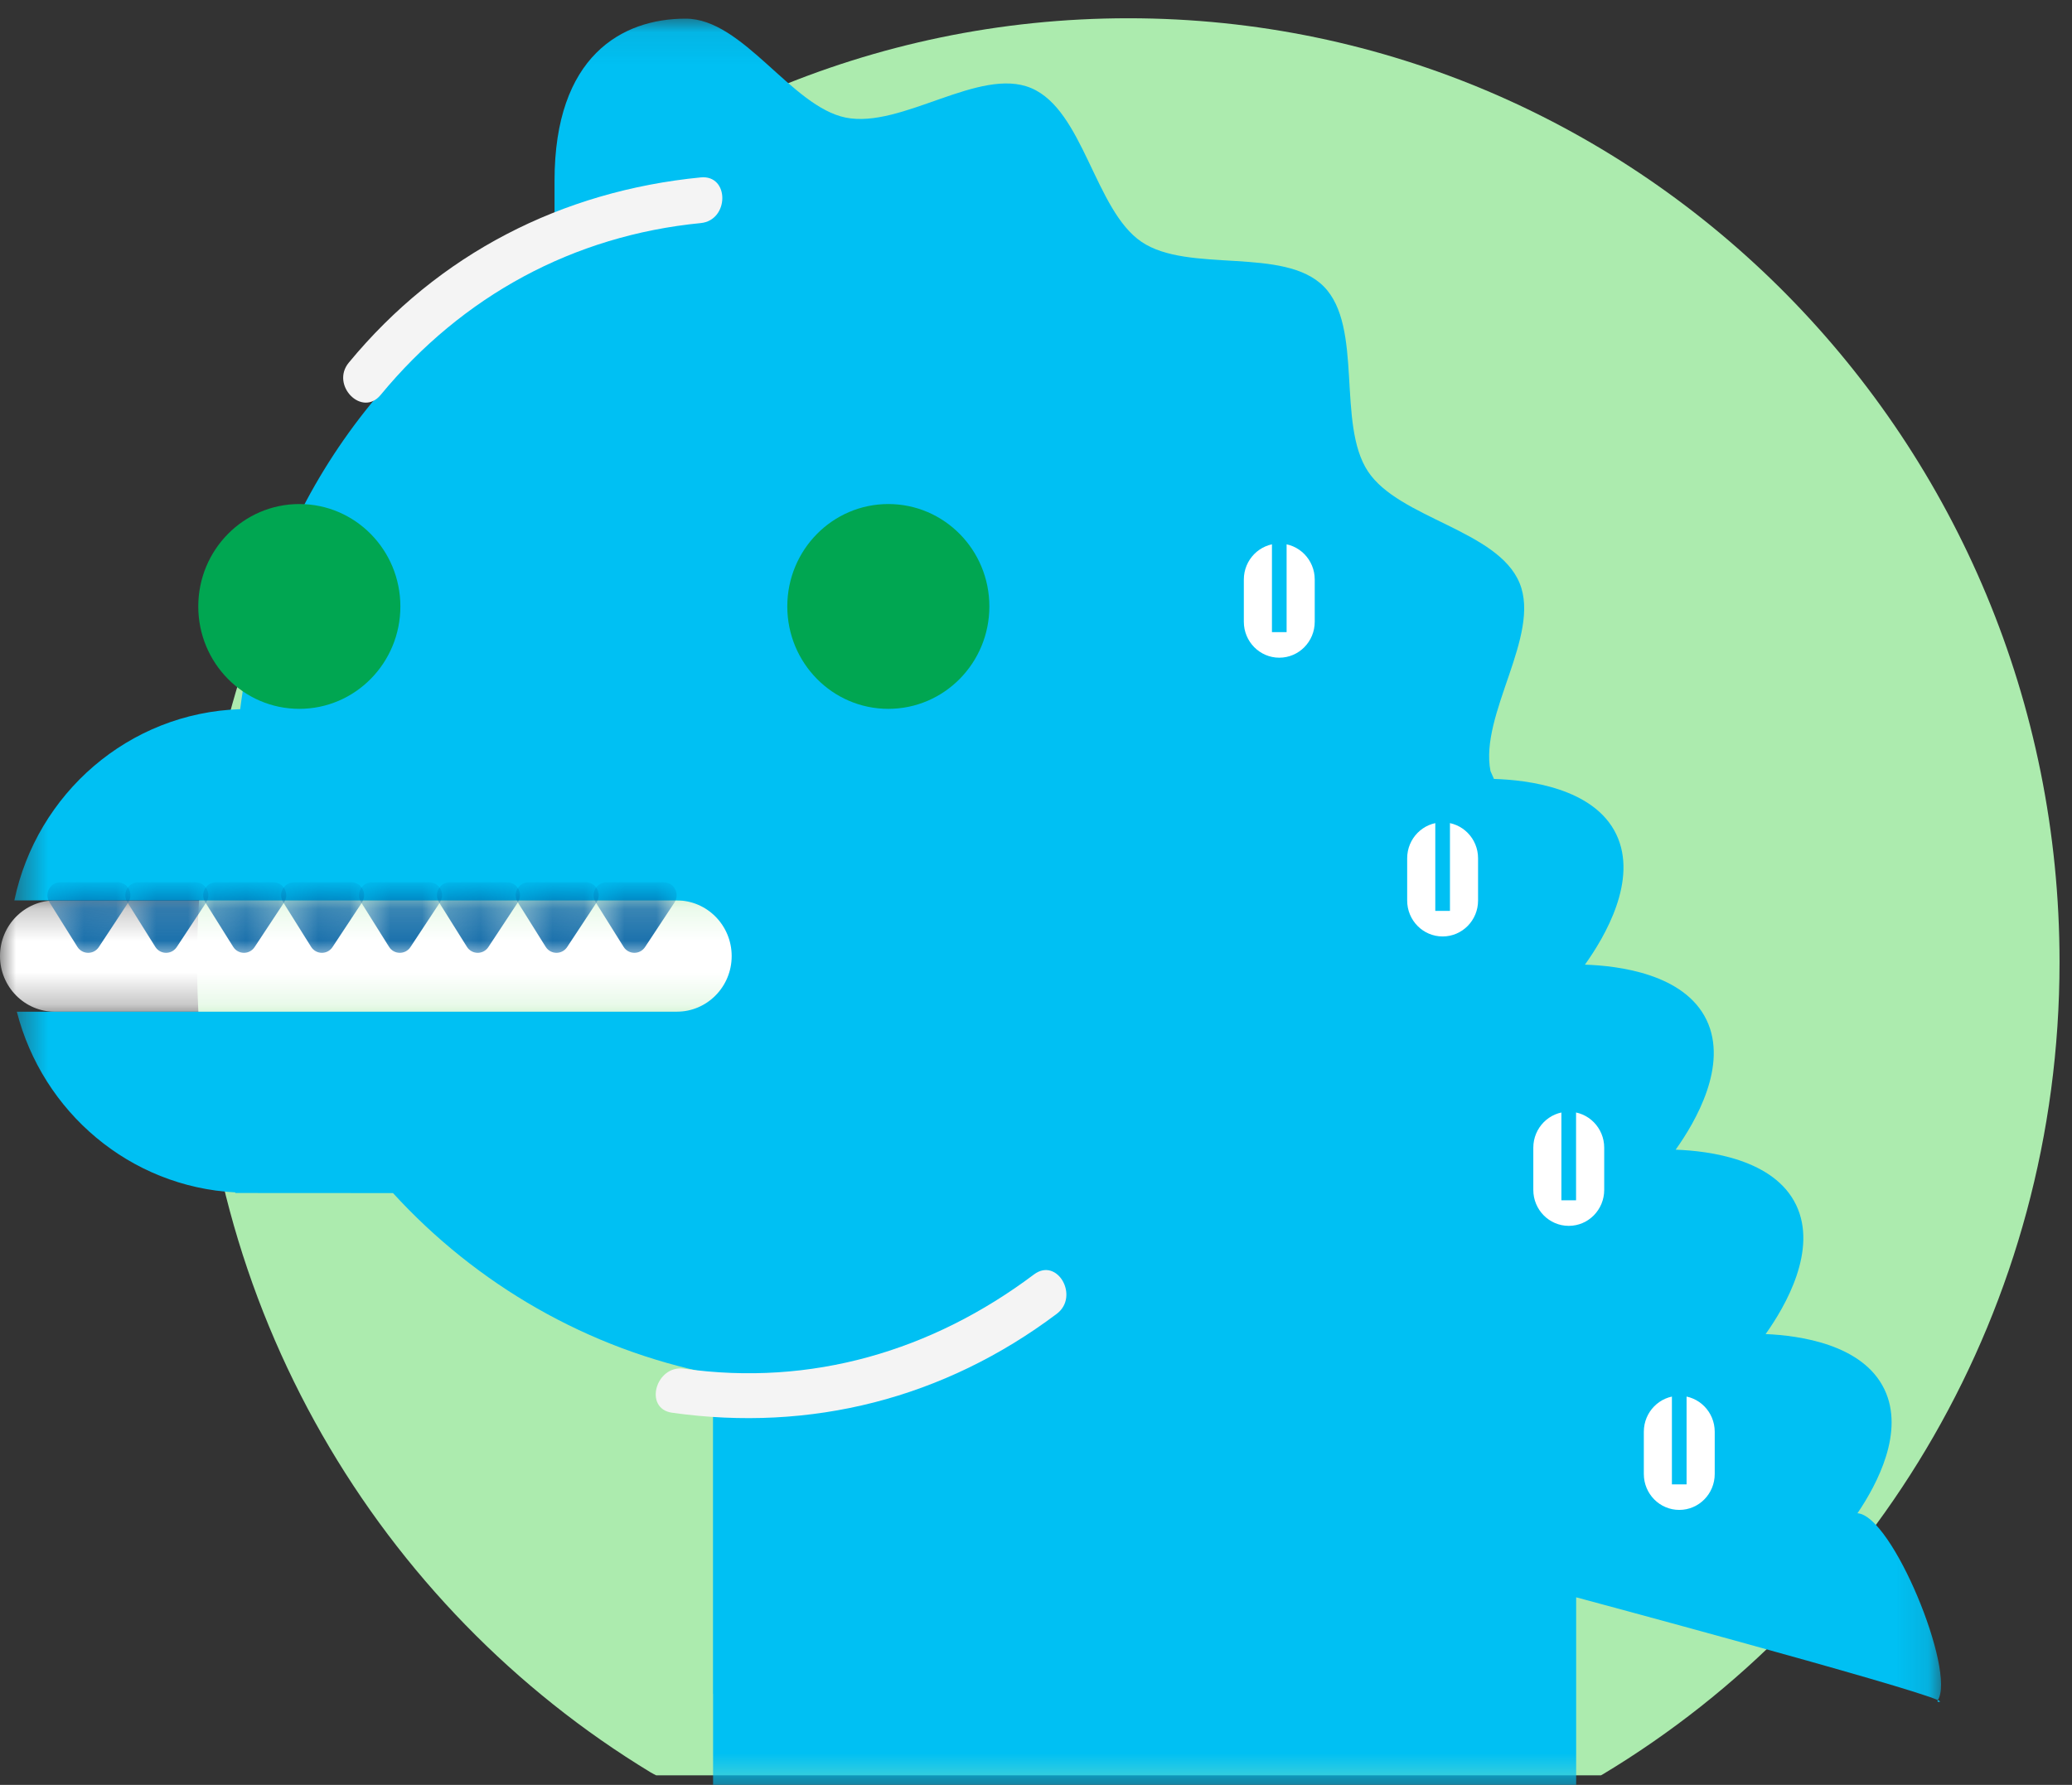 <?xml version="1.0" encoding="UTF-8"?>
<svg width="65px" height="56px" viewBox="0 0 65 56" version="1.1" xmlns="http://www.w3.org/2000/svg" xmlns:xlink="http://www.w3.org/1999/xlink">
    <rect x="0" y="0" width="65" height="56" fill="#333333" stroke="none"/>
    <!-- Generator: Sketch 41.2 (35397) - http://www.bohemiancoding.com/sketch -->
    <title>nothing to show</title>
    <desc>Created with Sketch.</desc>
    <defs>
        <polygon id="path-1" points="0 0.242 0 3.734 25.12 3.734 25.12 0.242 0 0.242"></polygon>
        <polygon id="path-3" points="0.45 55.576 60.893 55.576 60.893 0.078 0.45 0.078 0.45 55.576"></polygon>
        <polygon id="path-5" points="2.747 0.242 0.142 0.242 0.142 1.886 2.747 1.886 2.747 0.242"></polygon>
        <polygon id="path-7" points="3.129 0.242 0.525 0.242 0.525 1.886 3.129 1.886 3.129 0.242"></polygon>
        <polygon id="path-9" points="3.14 0.242 0.535 0.242 0.535 1.886 3.14 1.886 3.14 0.242"></polygon>
        <polygon id="path-11" points="2.957 0.242 0.352 0.242 0.352 1.886 2.957 1.886 2.957 0.242"></polygon>
        <polygon id="path-13" points="2.946 0.242 0.341 0.242 0.341 1.886 2.946 1.886 2.946 0.242"></polygon>
        <polygon id="path-15" points="2.763 0.242 0.158 0.242 0.158 1.886 2.763 1.886 2.763 0.242"></polygon>
        <polygon id="path-17" points="3.145 0.242 0.54 0.242 0.54 1.886 3.145 1.886 3.145 0.242"></polygon>
        <polygon id="path-19" points="2.962 0.242 0.357 0.242 0.357 1.886 2.962 1.886 2.962 0.242"></polygon>
        <polygon id="path-21" points="0 55.576 64.609 55.576 64.609 0.065 0 0.065"></polygon>
    </defs>
    <g id="Page-1" stroke="none" stroke-width="1" fill="none" fill-rule="evenodd">
        <g id="desktop-LISTADO-Copy-2" transform="translate(-454, -2393)">
            <g id="nothing-to-show" transform="translate(454, 2393)">
                <g id="Group-15" transform="translate(0, 0.507)">
                    <path d="M20.419,55.106 C20.469,55.137 20.532,55.165 20.586,55.194 L50.222,55.194 C50.237,55.185 50.259,55.176 50.274,55.166 C58.856,50.009 64.609,40.524 64.609,29.678 C64.609,13.323 51.53,0.066 35.397,0.066 C19.263,0.066 6.183,13.323 6.183,29.678 C6.183,40.481 11.892,49.935 20.419,55.106" id="Fill-1" fill="#ACEBAE"></path>
                    <g id="Group-5" transform="translate(0, 27.502)">
                        <mask id="mask-2" fill="white">
                            <use xlink:href="#path-1"></use>
                        </mask>
                        <g id="Clip-4"></g>
                        <path d="M23.397,0.242 L1.722,0.242 C0.771,0.242 -0,1.023 -0,1.988 C-0,2.952 0.771,3.734 1.722,3.734 L25.12,3.734 L25.12,1.988 C25.12,1.023 24.349,0.242 23.397,0.242" id="Fill-3" fill="#FFFFFF" mask="url(#mask-2)"></path>
                    </g>
                    <g id="Group-8">
                        <mask id="mask-4" fill="white">
                            <use xlink:href="#path-3"></use>
                        </mask>
                        <g id="Clip-7"></g>
                        <path d="M58.27,46.971 C58.898,46.044 59.754,44.412 59.115,43.082 C58.439,41.675 56.469,41.395 55.389,41.349 C56.02,40.462 57.024,38.711 56.346,37.299 C55.659,35.868 53.632,35.602 52.566,35.564 C53.195,34.683 54.219,32.917 53.536,31.495 C52.841,30.048 50.777,29.793 49.72,29.759 C50.347,28.884 51.392,27.103 50.704,25.67 C50.005,24.213 47.915,23.963 46.866,23.932 C46.83,23.851 46.794,23.769 46.757,23.684 C46.41,21.903 48.343,19.431 47.672,17.791 C46.99,16.123 43.892,15.764 42.913,14.282 C41.926,12.788 42.778,9.75 41.529,8.483 C40.279,7.217 37.282,8.08 35.809,7.08 C34.346,6.088 33.991,2.948 32.347,2.256 C30.729,1.576 28.29,3.535 26.533,3.183 C24.827,2.841 23.313,0.078 21.509,0.078 C19.509,0.078 17.396,1.256 17.396,5.164 L17.396,7.445 C12.112,10.227 8.319,15.507 7.535,21.743 C4.035,21.856 1.153,24.394 0.45,27.743 L21.231,27.743 C22.182,27.743 22.953,28.525 22.953,29.49 C22.953,30.454 22.182,31.235 21.231,31.235 L0.528,31.235 C1.335,34.384 4.075,36.73 7.382,36.904 L7.38,36.923 L12.329,36.926 C14.948,39.791 18.435,41.825 22.367,42.602 L22.367,52.636 L22.37,52.637 L22.37,55.577 L49.445,55.554 L49.445,49.608 C49.445,49.608 59.884,52.41 60.792,52.834 C61.362,51.929 59.366,47.04 58.27,46.971" id="Fill-6" fill="#00C0F3" mask="url(#mask-4)"></path>
                    </g>
                    <path d="M60.792,52.834 C60.787,52.842 60.786,52.854 60.78,52.861 L60.793,52.888 C60.886,52.893 60.875,52.873 60.792,52.834" id="Fill-9" fill="#00C0F3"></path>
                    <path d="M21.084,43.817 C25.439,44.432 29.616,43.37 33.15,40.715 C33.873,40.171 33.17,38.928 32.437,39.478 C29.231,41.887 25.441,42.998 21.459,42.435 C20.569,42.309 20.184,43.689 21.084,43.817" id="Fill-11" fill="#F4F4F4"></path>
                    <path d="M11.94,11.885 C14.508,8.77 17.996,6.882 21.983,6.492 C22.881,6.404 22.89,4.971 21.983,5.059 C17.626,5.486 13.761,7.452 10.941,10.872 C10.361,11.575 11.355,12.595 11.94,11.885" id="Fill-13" fill="#F4F4F4"></path>
                </g>
                <g id="Group-40" transform="translate(1.13, 28.009)">
                    <g id="Group-18" transform="translate(12.435, 0)">
                        <mask id="mask-6" fill="white">
                            <use xlink:href="#path-5"></use>
                        </mask>
                        <g id="Clip-17"></g>
                        <path d="M2.678,0.306 L1.756,1.704 C1.594,1.95 1.238,1.945 1.082,1.697 L0.206,0.298 C0.036,0.027 0.228,-0.328 0.545,-0.328 L2.344,-0.328 C2.666,-0.328 2.857,0.035 2.678,0.306" id="Fill-16" fill="#0060A2" mask="url(#mask-6)"></path>
                    </g>
                    <g id="Group-21" transform="translate(9.609, 0)">
                        <mask id="mask-8" fill="white">
                            <use xlink:href="#path-7"></use>
                        </mask>
                        <g id="Clip-20"></g>
                        <path d="M3.06,0.306 L2.138,1.704 C1.977,1.95 1.62,1.945 1.465,1.697 L0.588,0.298 C0.418,0.027 0.61,-0.328 0.927,-0.328 L2.726,-0.328 C3.048,-0.328 3.239,0.035 3.06,0.306" id="Fill-19" fill="#0060A2" mask="url(#mask-8)"></path>
                    </g>
                    <g id="Group-24" transform="translate(16.957, 0)">
                        <mask id="mask-10" fill="white">
                            <use xlink:href="#path-9"></use>
                        </mask>
                        <g id="Clip-23"></g>
                        <path d="M3.072,0.306 L2.149,1.704 C1.987,1.95 1.631,1.945 1.475,1.697 L0.599,0.298 C0.429,0.027 0.621,-0.328 0.938,-0.328 L2.737,-0.328 C3.059,-0.328 3.25,0.035 3.072,0.306" id="Fill-22" fill="#0060A2" mask="url(#mask-10)"></path>
                    </g>
                    <g id="Group-27" transform="translate(14.696, 0)">
                        <mask id="mask-12" fill="white">
                            <use xlink:href="#path-11"></use>
                        </mask>
                        <g id="Clip-26"></g>
                        <path d="M2.888,0.306 L1.966,1.704 C1.804,1.95 1.448,1.945 1.292,1.697 L0.416,0.298 C0.246,0.027 0.438,-0.328 0.755,-0.328 L2.554,-0.328 C2.875,-0.328 3.067,0.035 2.888,0.306" id="Fill-25" fill="#0060A2" mask="url(#mask-12)"></path>
                    </g>
                    <g id="Group-30" transform="translate(7.348, 0)">
                        <mask id="mask-14" fill="white">
                            <use xlink:href="#path-13"></use>
                        </mask>
                        <g id="Clip-29"></g>
                        <path d="M2.877,0.306 L1.954,1.704 C1.793,1.95 1.437,1.945 1.281,1.697 L0.405,0.298 C0.234,0.027 0.427,-0.328 0.744,-0.328 L2.543,-0.328 C2.864,-0.328 3.056,0.035 2.877,0.306" id="Fill-28" fill="#0060A2" mask="url(#mask-14)"></path>
                    </g>
                    <g id="Group-33" transform="translate(5.087, 0)">
                        <mask id="mask-16" fill="white">
                            <use xlink:href="#path-15"></use>
                        </mask>
                        <g id="Clip-32"></g>
                        <path d="M2.694,0.306 L1.771,1.704 C1.61,1.95 1.253,1.945 1.098,1.697 L0.221,0.298 C0.051,0.027 0.243,-0.328 0.562,-0.328 L2.36,-0.328 C2.682,-0.328 2.873,0.035 2.694,0.306" id="Fill-31" fill="#0060A2" mask="url(#mask-16)"></path>
                    </g>
                    <g id="Group-36" transform="translate(2.261, 0)">
                        <mask id="mask-18" fill="white">
                            <use xlink:href="#path-17"></use>
                        </mask>
                        <g id="Clip-35"></g>
                        <path d="M3.077,0.306 L2.154,1.704 C1.992,1.95 1.636,1.945 1.48,1.697 L0.604,0.298 C0.434,0.027 0.626,-0.328 0.944,-0.328 L2.742,-0.328 C3.064,-0.328 3.255,0.035 3.077,0.306" id="Fill-34" fill="#0060A2" mask="url(#mask-18)"></path>
                    </g>
                    <g id="Group-39">
                        <mask id="mask-20" fill="white">
                            <use xlink:href="#path-19"></use>
                        </mask>
                        <g id="Clip-38"></g>
                        <path d="M2.893,0.306 L1.971,1.704 C1.809,1.95 1.453,1.945 1.297,1.697 L0.421,0.298 C0.25,0.027 0.443,-0.328 0.76,-0.328 L2.559,-0.328 C2.881,-0.328 3.072,0.035 2.893,0.306" id="Fill-37" fill="#0060A2" mask="url(#mask-20)"></path>
                    </g>
                </g>
                <g id="Group-55" transform="translate(0, 0.507)">
                    <path d="M24.698,18.52 C24.698,20.294 26.117,21.733 27.867,21.733 C29.619,21.733 31.037,20.294 31.037,18.52 C31.037,16.745 29.619,15.307 27.867,15.307 C26.117,15.307 24.698,16.745 24.698,18.52 L24.698,18.52 Z" id="Fill-41" fill="#00A651"></path>
                    <path d="M6.22,18.52 C6.22,20.294 7.639,21.733 9.39,21.733 C11.141,21.733 12.56,20.294 12.56,18.52 C12.56,16.745 11.141,15.307 9.39,15.307 C7.639,15.307 6.22,16.745 6.22,18.52" id="Fill-43" fill="#00A651"></path>
                    <path d="M40.132,16.547 C39.518,16.547 39.02,17.053 39.02,17.675 L39.02,19 C39.02,19.624 39.518,20.128 40.132,20.128 C40.747,20.128 41.244,19.624 41.244,19 L41.244,17.675 C41.244,17.053 40.747,16.547 40.132,16.547" id="Fill-45" fill="#FFFFFF"></path>
                    <mask id="mask-22" fill="white">
                        <use xlink:href="#path-21"></use>
                    </mask>
                    <g id="Clip-48"></g>
                    <polygon id="Fill-47" fill="#00C0F3" mask="url(#mask-22)" points="39.902 19.326 40.362 19.326 40.362 15.604 39.902 15.604"></polygon>
                    <path d="M45.256,25.294 C44.642,25.294 44.144,25.799 44.144,26.421 L44.144,27.747 C44.144,28.37 44.642,28.874 45.256,28.874 C45.871,28.874 46.368,28.37 46.368,27.747 L46.368,26.421 C46.368,25.799 45.871,25.294 45.256,25.294" id="Fill-49" fill="#FFFFFF" mask="url(#mask-22)"></path>
                    <polygon id="Fill-50" fill="#00C0F3" mask="url(#mask-22)" points="45.026 28.072 45.486 28.072 45.486 24.351 45.026 24.351"></polygon>
                    <path d="M49.213,34.373 C48.598,34.373 48.101,34.879 48.101,35.501 L48.101,36.826 C48.101,37.449 48.598,37.954 49.213,37.954 C49.828,37.954 50.325,37.449 50.325,36.826 L50.325,35.501 C50.325,34.879 49.828,34.373 49.213,34.373" id="Fill-51" fill="#FFFFFF" mask="url(#mask-22)"></path>
                    <polygon id="Fill-52" fill="#00C0F3" mask="url(#mask-22)" points="48.982 37.152 49.442 37.152 49.442 33.431 48.982 33.431"></polygon>
                    <path d="M52.68,43.286 C52.065,43.286 51.568,43.791 51.568,44.414 L51.568,45.739 C51.568,46.362 52.065,46.866 52.68,46.866 C53.295,46.866 53.792,46.362 53.792,45.739 L53.792,44.414 C53.792,43.791 53.295,43.286 52.68,43.286" id="Fill-53" fill="#FFFFFF" mask="url(#mask-22)"></path>
                    <polygon id="Fill-54" fill="#00C0F3" mask="url(#mask-22)" points="52.449 46.065 52.909 46.065 52.909 42.343 52.449 42.343"></polygon>
                </g>
            </g>
        </g>
    </g>
</svg>